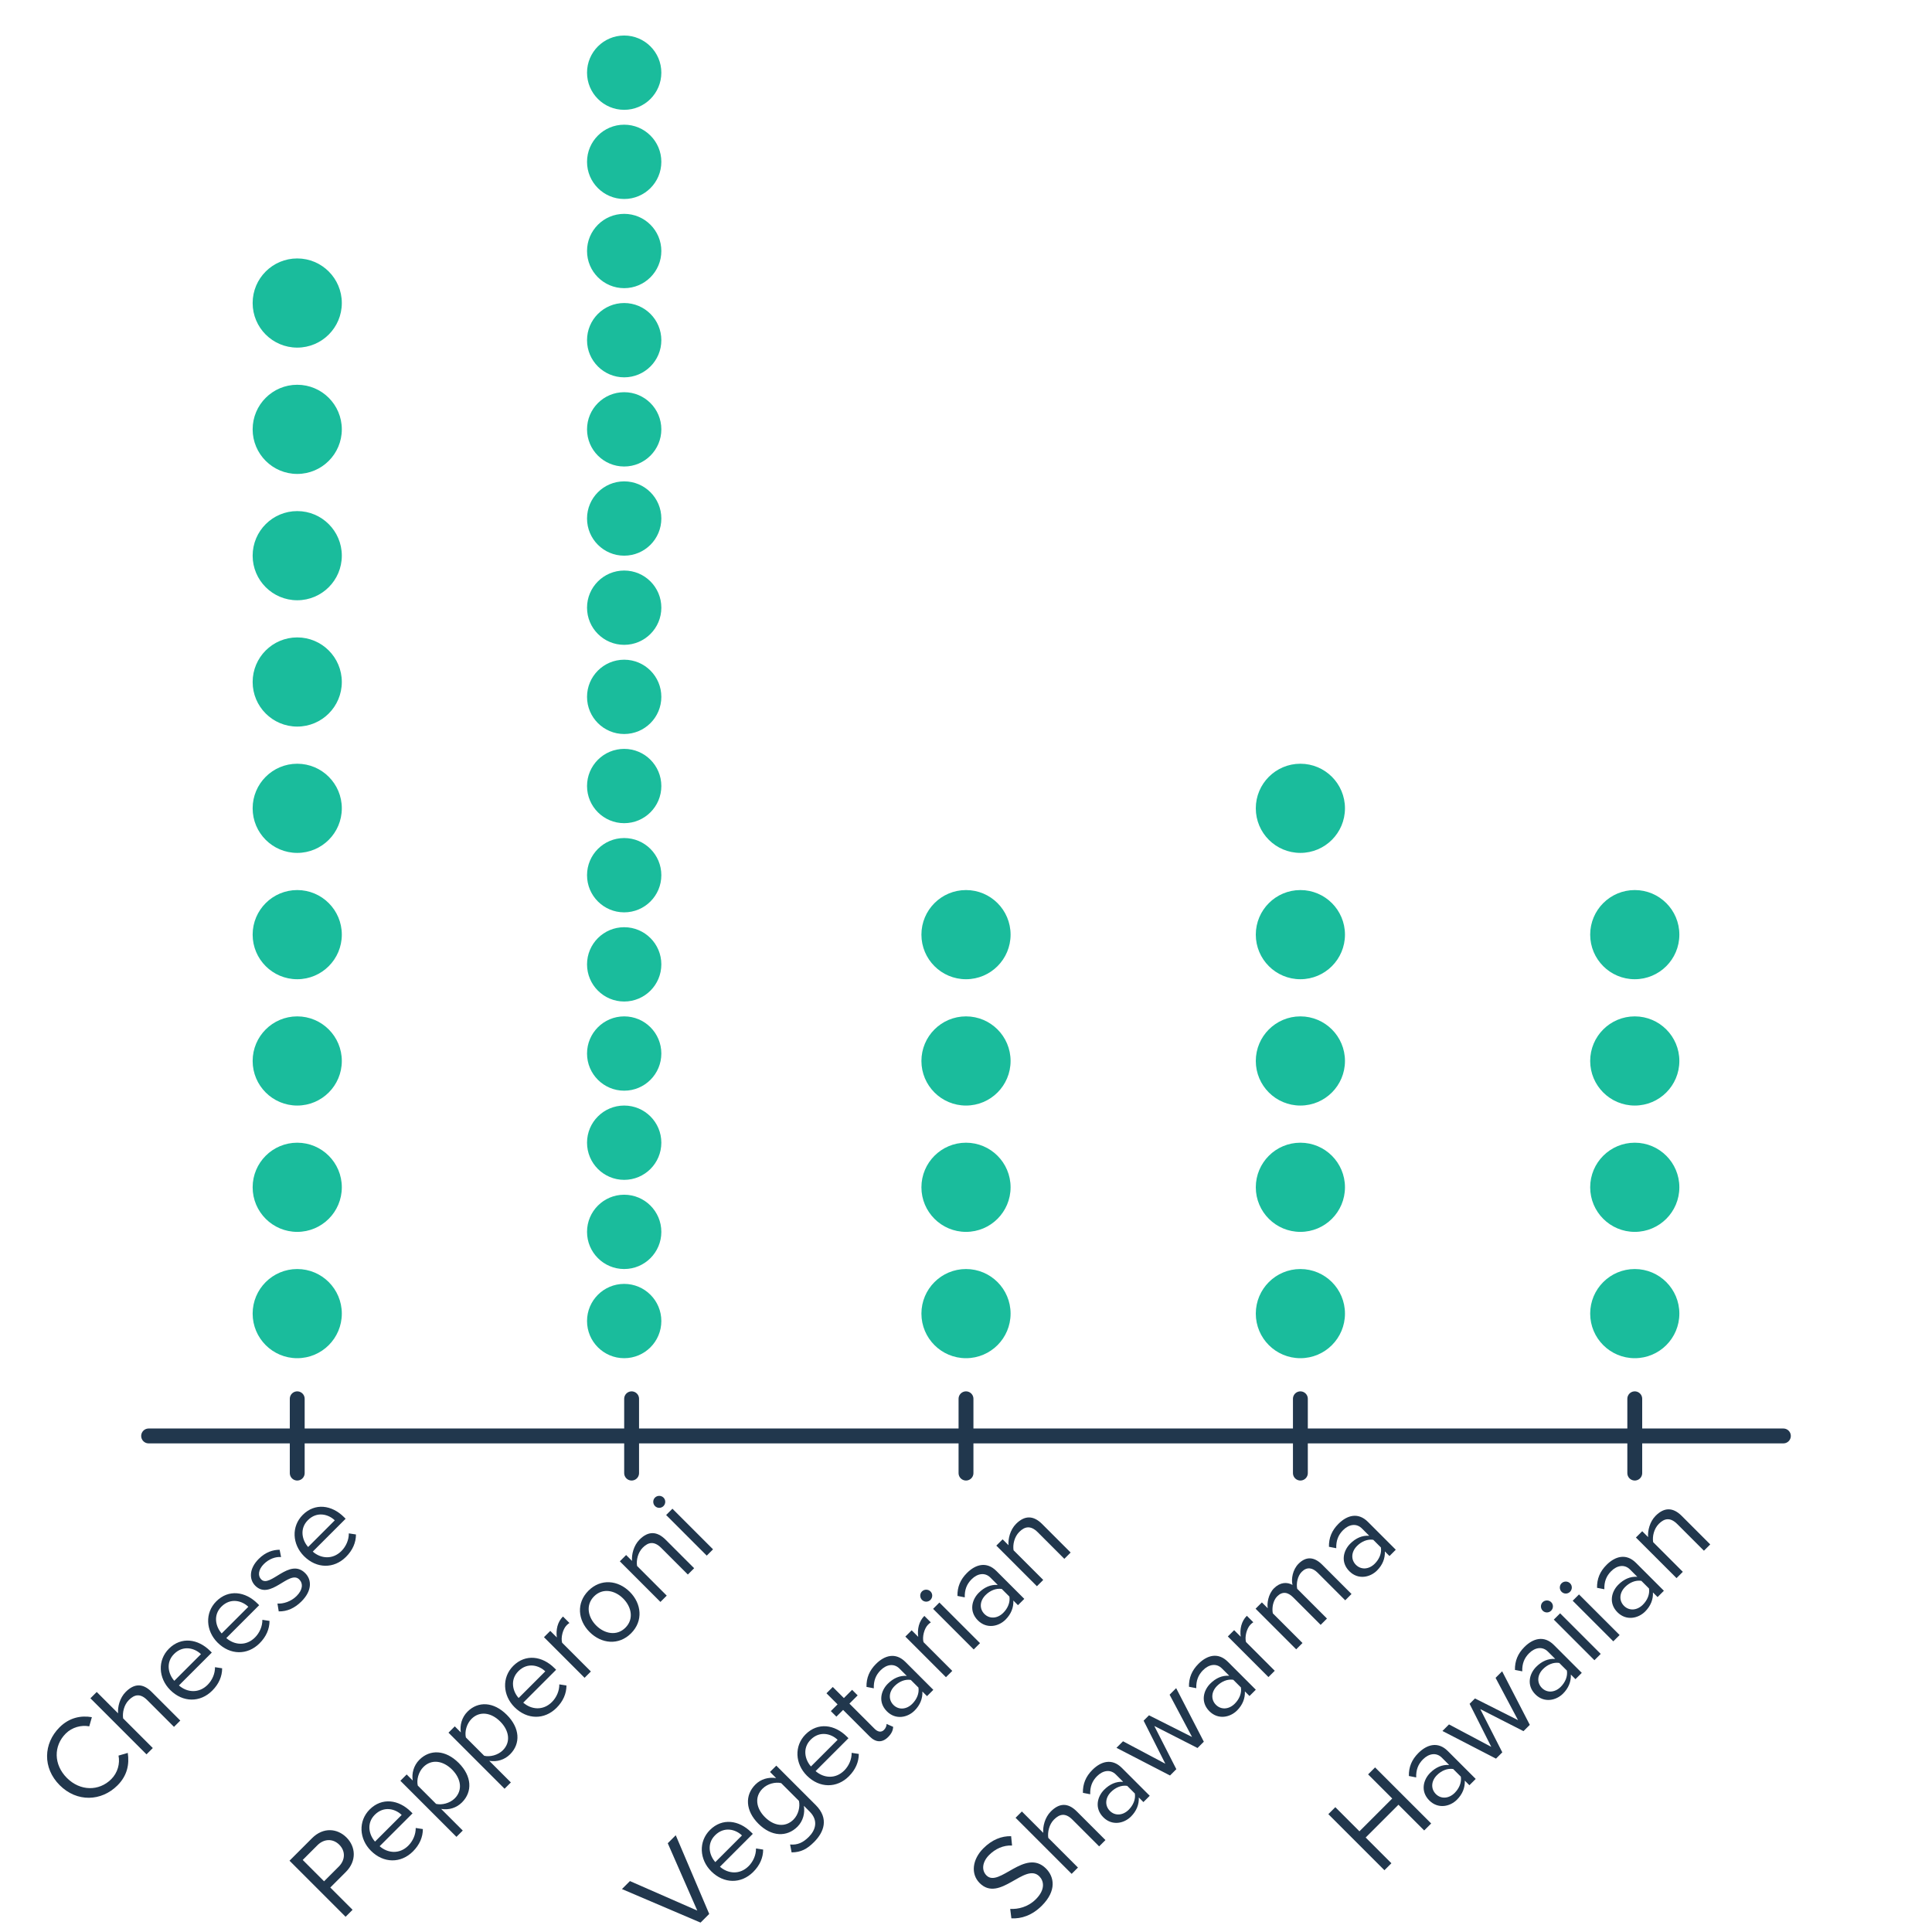 <svg width="260" height="260" viewBox="0 0 260 260" fill="none" xmlns="http://www.w3.org/2000/svg">
<g clip-path="url(#clip0_4677_1308)">
<path d="M15.815 240.265C13.642 242.437 10.35 242.562 8.031 240.243C5.711 237.923 5.836 234.631 8.008 232.459C9.343 231.124 10.916 230.841 12.364 231.09L12.013 232.323C10.95 232.119 9.705 232.436 8.845 233.296C7.194 234.948 7.205 237.471 9.004 239.27C10.791 241.057 13.326 241.08 14.977 239.428C15.837 238.568 16.165 237.335 15.95 236.26L17.195 235.898C17.421 237.391 17.15 238.93 15.815 240.265ZM24.264 231.545L23.415 232.393L19.817 228.796C18.855 227.834 18.075 228.049 17.34 228.784C16.683 229.44 16.457 230.481 16.57 231.251L20.564 235.244L19.715 236.093L12.169 228.547L13.018 227.698L15.891 230.572C15.823 229.735 16.095 228.513 16.921 227.687C18.064 226.544 19.218 226.499 20.405 227.687L24.264 231.545ZM28.56 227.52C26.942 229.138 24.611 229.138 22.903 227.429C21.319 225.845 21.172 223.436 22.733 221.874C24.385 220.222 26.648 220.539 28.288 222.18L28.503 222.395L24.08 226.818C25.177 227.78 26.761 227.916 27.938 226.739C28.56 226.117 28.945 225.234 28.933 224.363L29.895 224.51C29.895 225.597 29.454 226.626 28.56 227.52ZM27.044 222.61C26.218 221.806 24.668 221.343 23.424 222.587C22.258 223.752 22.666 225.314 23.457 226.196L27.044 222.61ZM34.935 221.145C33.317 222.763 30.986 222.763 29.278 221.054C27.694 219.47 27.547 217.061 29.108 215.499C30.76 213.847 33.023 214.164 34.663 215.805L34.878 216.02L30.455 220.443C31.552 221.405 33.136 221.541 34.313 220.364C34.935 219.742 35.32 218.859 35.308 217.988L36.27 218.135C36.27 219.221 35.829 220.251 34.935 221.145ZM33.419 216.235C32.593 215.431 31.043 214.968 29.799 216.212C28.633 217.377 29.041 218.939 29.832 219.821L33.419 216.235ZM40.575 215.505C39.681 216.399 38.651 216.885 37.509 216.852L37.339 215.799C38.12 215.856 39.172 215.528 39.918 214.781C40.756 213.944 40.812 213.095 40.269 212.552C38.945 211.229 36.377 215.426 34.352 213.401C33.504 212.552 33.515 211.093 34.816 209.792C35.744 208.864 36.751 208.559 37.633 208.559L37.825 209.543C37.101 209.475 36.208 209.78 35.506 210.482C34.759 211.229 34.669 212.066 35.155 212.552C36.355 213.752 38.945 209.577 41.072 211.704C41.989 212.62 41.989 214.091 40.575 215.505ZM46.569 209.511C44.951 211.129 42.621 211.129 40.912 209.42C39.328 207.836 39.181 205.426 40.742 203.865C42.394 202.213 44.657 202.53 46.298 204.171L46.513 204.386L42.089 208.809C43.186 209.771 44.77 209.907 45.947 208.73C46.569 208.108 46.954 207.225 46.942 206.354L47.904 206.501C47.904 207.587 47.463 208.617 46.569 209.511ZM45.053 204.601C44.227 203.797 42.677 203.333 41.433 204.578C40.267 205.743 40.675 207.305 41.467 208.187L45.053 204.601Z" fill="#21374D"/>
<path d="M47.447 257.012L46.508 257.951L38.962 250.405L41.994 247.373C43.51 245.857 45.399 246.049 46.632 247.282C47.865 248.515 48.035 250.427 46.542 251.921L44.449 254.014L47.447 257.012ZM45.591 251.197C46.485 250.303 46.508 249.104 45.659 248.255C44.811 247.407 43.611 247.429 42.718 248.323L40.738 250.303L43.611 253.177L45.591 251.197ZM55.572 249.158C53.955 250.776 51.624 250.776 49.916 249.067C48.332 247.483 48.185 245.074 49.746 243.512C51.398 241.861 53.66 242.177 55.301 243.818L55.516 244.033L51.092 248.456C52.19 249.418 53.774 249.554 54.95 248.377C55.572 247.755 55.957 246.873 55.946 246.001L56.907 246.148C56.907 247.235 56.466 248.264 55.572 249.158ZM54.056 244.248C53.231 243.444 51.681 242.981 50.436 244.225C49.271 245.39 49.678 246.952 50.47 247.834L54.056 244.248ZM62.174 242.557C61.427 243.303 60.42 243.609 59.368 243.439L62.276 246.347L61.427 247.195L53.881 239.649L54.729 238.8L55.544 239.615C55.386 238.665 55.668 237.59 56.438 236.821C57.875 235.384 59.956 235.474 61.733 237.25C63.498 239.015 63.611 241.12 62.174 242.557ZM61.201 242.014C62.298 240.916 62.049 239.355 60.839 238.144C59.628 236.934 58.078 236.696 56.981 237.794C56.313 238.461 56.042 239.525 56.223 240.294L58.689 242.76C59.459 242.941 60.533 242.681 61.201 242.014ZM68.648 236.082C67.902 236.829 66.895 237.134 65.843 236.965L68.75 239.872L67.902 240.721L60.355 233.175L61.204 232.326L62.018 233.141C61.86 232.19 62.143 231.115 62.912 230.346C64.349 228.909 66.431 229 68.207 230.776C69.972 232.541 70.085 234.645 68.648 236.082ZM67.675 235.539C68.773 234.442 68.524 232.88 67.313 231.67C66.103 230.459 64.553 230.222 63.455 231.319C62.788 231.987 62.516 233.05 62.697 233.819L65.164 236.286C65.933 236.467 67.008 236.207 67.675 235.539ZM74.896 229.834C73.279 231.452 70.948 231.452 69.24 229.743C67.656 228.16 67.509 225.75 69.07 224.188C70.722 222.537 72.984 222.853 74.625 224.494L74.84 224.709L70.416 229.133C71.514 230.094 73.098 230.23 74.274 229.053C74.896 228.431 75.281 227.549 75.27 226.677L76.231 226.825C76.231 227.911 75.79 228.94 74.896 229.834ZM73.38 224.924C72.555 224.121 71.004 223.657 69.76 224.901C68.595 226.067 69.002 227.628 69.794 228.51L73.38 224.924ZM79.518 224.941L78.669 225.79L73.205 220.325L74.053 219.477L74.936 220.359C74.8 219.341 75.015 218.289 75.762 217.542L76.633 218.413C76.508 218.492 76.395 218.583 76.26 218.719C75.739 219.239 75.456 220.382 75.648 221.072L79.518 224.941ZM84.927 219.804C83.263 221.467 80.933 221.218 79.349 219.634C77.765 218.05 77.528 215.731 79.191 214.068C80.854 212.405 83.173 212.642 84.757 214.226C86.341 215.81 86.59 218.141 84.927 219.804ZM84.169 219.046C85.334 217.88 84.983 216.24 83.863 215.12C82.754 214.011 81.114 213.66 79.949 214.826C78.783 215.991 79.123 217.643 80.231 218.752C81.352 219.872 83.003 220.211 84.169 219.046ZM93.415 211.044L92.566 211.892L88.991 208.317C88.03 207.356 87.238 207.537 86.502 208.272C85.835 208.94 85.609 209.98 85.733 210.738L89.727 214.732L88.878 215.581L83.414 210.116L84.262 209.268L85.054 210.06C84.986 209.222 85.258 208.001 86.072 207.186C87.215 206.043 88.392 206.021 89.58 207.209L93.415 211.044ZM89.283 202.686C88.978 202.991 88.468 203.002 88.152 202.686C87.835 202.369 87.835 201.848 88.14 201.543C88.457 201.226 88.978 201.226 89.294 201.543C89.611 201.86 89.6 202.369 89.283 202.686ZM95.958 208.501L95.109 209.349L89.645 203.885L90.493 203.036L95.958 208.501Z" fill="#21374D"/>
<path d="M95.443 257.57L94.277 258.735L83.699 254.221L84.774 253.146L93.836 257.118L89.865 248.055L90.94 246.981L95.443 257.57ZM101.367 251.917C99.749 253.535 97.418 253.535 95.71 251.827C94.126 250.243 93.979 247.833 95.54 246.272C97.192 244.62 99.455 244.937 101.095 246.577L101.31 246.792L96.887 251.216C97.984 252.178 99.568 252.313 100.745 251.137C101.367 250.515 101.751 249.632 101.74 248.761L102.702 248.908C102.702 249.994 102.261 251.024 101.367 251.917ZM99.851 247.007C99.025 246.204 97.475 245.74 96.23 246.985C95.065 248.15 95.472 249.711 96.264 250.594L99.851 247.007ZM109.552 247.896C108.624 248.823 107.81 249.276 106.531 249.287L106.328 248.224C107.323 248.314 108.07 247.975 108.851 247.194C109.756 246.289 110.163 244.999 108.964 243.8L108.183 243.019C108.341 243.97 108.093 245.056 107.323 245.825C105.898 247.251 103.827 247.194 102.062 245.429C100.309 243.676 100.218 241.594 101.655 240.157C102.39 239.422 103.409 239.128 104.45 239.286L103.624 238.46L104.472 237.612L109.778 242.918C111.588 244.728 110.887 246.561 109.552 247.896ZM106.78 244.875C107.459 244.196 107.697 243.121 107.516 242.352L105.128 239.965C104.359 239.784 103.296 240.033 102.617 240.711C101.519 241.809 101.734 243.336 102.945 244.547C104.144 245.746 105.683 245.972 106.78 244.875ZM114.238 239.046C112.621 240.664 110.29 240.664 108.582 238.955C106.998 237.371 106.851 234.962 108.412 233.4C110.064 231.749 112.326 232.065 113.967 233.706L114.182 233.921L109.758 238.344C110.856 239.306 112.439 239.442 113.616 238.265C114.238 237.643 114.623 236.761 114.612 235.889L115.573 236.036C115.573 237.123 115.132 238.152 114.238 239.046ZM112.722 234.136C111.896 233.332 110.346 232.869 109.102 234.113C107.937 235.278 108.344 236.84 109.136 237.722L112.722 234.136ZM119.527 233.757C118.724 234.56 117.853 234.504 117.038 233.689L113.463 230.114L112.558 231.019L111.811 230.272L112.716 229.367L111.223 227.874L112.072 227.025L113.565 228.519L114.674 227.41L115.42 228.157L114.312 229.265L117.706 232.66C118.113 233.067 118.588 233.18 118.962 232.807C119.199 232.569 119.324 232.241 119.312 232.003L120.195 232.388C120.183 232.807 120.025 233.259 119.527 233.757ZM125.602 227.411L124.754 228.259L124.131 227.637C124.177 228.587 123.815 229.47 123.079 230.205C122.151 231.133 120.545 231.495 119.357 230.307C118.135 229.085 118.542 227.524 119.47 226.596C120.217 225.849 121.077 225.465 122.027 225.533L121.043 224.548C120.307 223.813 119.3 223.983 118.508 224.775C117.852 225.431 117.558 226.2 117.592 227.207L116.608 227.015C116.585 225.815 116.992 224.82 117.886 223.926C119.04 222.772 120.522 222.331 121.846 223.654L125.602 227.411ZM122.774 229.289C123.373 228.689 123.724 227.886 123.6 227.105L122.57 226.076C121.789 225.951 120.986 226.302 120.386 226.902C119.595 227.693 119.538 228.746 120.239 229.447C120.93 230.137 121.982 230.081 122.774 229.289ZM128.152 224.861L127.303 225.71L121.839 220.245L122.687 219.397L123.57 220.279C123.434 219.261 123.649 218.209 124.395 217.462L125.267 218.333C125.142 218.412 125.029 218.503 124.893 218.639C124.373 219.159 124.09 220.302 124.282 220.992L128.152 224.861ZM125.211 215.311C124.905 215.617 124.396 215.628 124.08 215.311C123.763 214.995 123.763 214.474 124.068 214.169C124.385 213.852 124.905 213.852 125.222 214.169C125.539 214.486 125.528 214.995 125.211 215.311ZM131.886 221.127L131.037 221.975L125.573 216.511L126.421 215.662L131.886 221.127ZM137.844 215.169L136.995 216.017L136.373 215.395C136.418 216.345 136.056 217.228 135.321 217.963C134.393 218.891 132.787 219.253 131.599 218.065C130.377 216.843 130.784 215.282 131.712 214.354C132.459 213.608 133.318 213.223 134.269 213.291L133.284 212.306C132.549 211.571 131.542 211.741 130.75 212.533C130.094 213.189 129.8 213.958 129.834 214.965L128.849 214.773C128.827 213.574 129.234 212.578 130.128 211.684C131.282 210.53 132.764 210.089 134.088 211.413L137.844 215.169ZM135.015 217.047C135.615 216.447 135.966 215.644 135.841 214.863L134.812 213.834C134.031 213.709 133.228 214.06 132.628 214.66C131.836 215.452 131.78 216.504 132.481 217.205C133.171 217.895 134.224 217.839 135.015 217.047ZM144.082 208.931L143.233 209.78L139.658 206.204C138.696 205.243 137.904 205.424 137.169 206.159C136.501 206.827 136.275 207.868 136.4 208.626L140.393 212.619L139.545 213.468L134.08 208.003L134.929 207.155L135.721 207.947C135.653 207.11 135.924 205.888 136.739 205.073C137.882 203.93 139.058 203.908 140.246 205.096L144.082 208.931Z" fill="#21374D"/>
<path d="M140.203 256.463C138.89 257.775 137.431 258.239 136.107 258.16L135.949 256.893C137.001 256.949 138.336 256.655 139.399 255.592C140.746 254.245 140.451 253.091 139.874 252.514C137.929 250.568 134.534 256.112 131.842 253.419C130.597 252.175 130.857 250.218 132.34 248.736C133.494 247.582 134.772 247.072 136.073 247.106L136.198 248.362C135.01 248.306 133.935 248.815 133.109 249.641C132.204 250.546 132.045 251.677 132.758 252.39C134.455 254.087 137.951 248.645 140.768 251.462C141.866 252.56 142.239 254.426 140.203 256.463ZM148.766 247.628L147.918 248.476L144.32 244.878C143.358 243.917 142.578 244.132 141.842 244.867C141.186 245.523 140.96 246.564 141.073 247.333L145.067 251.327L144.218 252.176L136.672 244.629L137.521 243.781L140.394 246.655C140.326 245.817 140.598 244.595 141.424 243.77C142.566 242.627 143.72 242.582 144.908 243.77L148.766 247.628ZM154.726 241.668L153.877 242.516L153.255 241.894C153.3 242.845 152.938 243.727 152.203 244.462C151.275 245.39 149.669 245.752 148.481 244.564C147.259 243.342 147.666 241.781 148.594 240.853C149.341 240.107 150.2 239.722 151.151 239.79L150.167 238.806C149.431 238.07 148.424 238.24 147.632 239.032C146.976 239.688 146.682 240.457 146.716 241.464L145.732 241.272C145.709 240.073 146.116 239.077 147.01 238.183C148.164 237.029 149.646 236.588 150.97 237.912L154.726 241.668ZM151.898 243.546C152.497 242.946 152.848 242.143 152.723 241.362L151.694 240.333C150.913 240.208 150.11 240.559 149.51 241.159C148.718 241.951 148.662 243.003 149.363 243.704C150.053 244.395 151.106 244.338 151.898 243.546ZM162.005 234.389L161.156 235.238L155.341 232.274L158.305 238.089L157.456 238.937L150.25 235.215L151.132 234.333L156.823 237.354L153.904 231.561L154.628 230.837L160.421 233.756L157.4 228.065L158.282 227.182L162.005 234.389ZM169.001 227.393L168.152 228.242L167.53 227.619C167.575 228.57 167.213 229.452 166.478 230.188C165.55 231.115 163.943 231.477 162.755 230.29C161.534 229.068 161.941 227.506 162.869 226.579C163.615 225.832 164.475 225.447 165.426 225.515L164.441 224.531C163.706 223.795 162.699 223.965 161.907 224.757C161.251 225.413 160.957 226.183 160.991 227.19L160.006 226.997C159.984 225.798 160.391 224.802 161.285 223.909C162.439 222.755 163.921 222.313 165.245 223.637L169.001 227.393ZM166.172 229.271C166.772 228.672 167.123 227.868 166.998 227.088L165.969 226.058C165.188 225.934 164.385 226.284 163.785 226.884C162.993 227.676 162.937 228.728 163.638 229.43C164.328 230.12 165.38 230.063 166.172 229.271ZM171.55 224.844L170.702 225.692L165.237 220.228L166.086 219.379L166.968 220.262C166.832 219.243 167.047 218.191 167.794 217.445L168.665 218.316C168.541 218.395 168.428 218.485 168.292 218.621C167.771 219.142 167.489 220.284 167.681 220.974L171.55 224.844ZM181.88 214.513L181.032 215.362L177.321 211.651C176.631 210.961 175.884 210.825 175.183 211.527C174.617 212.092 174.425 213.099 174.572 213.812L178.577 217.817L177.728 218.666L174.017 214.955C173.327 214.265 172.592 214.117 171.879 214.83C171.325 215.385 171.144 216.38 171.291 217.116L175.285 221.109L174.436 221.958L168.971 216.493L169.82 215.645L170.612 216.437C170.488 215.86 170.646 214.547 171.449 213.744C172.286 212.907 173.214 212.884 173.938 213.292C173.746 212.488 173.961 211.232 174.753 210.44C175.748 209.445 176.835 209.468 177.932 210.565L181.88 214.513ZM187.838 208.555L186.99 209.404L186.368 208.782C186.413 209.732 186.051 210.615 185.315 211.35C184.388 212.278 182.781 212.64 181.593 211.452C180.371 210.23 180.779 208.669 181.706 207.741C182.453 206.994 183.313 206.609 184.263 206.677L183.279 205.693C182.544 204.958 181.537 205.127 180.745 205.919C180.089 206.576 179.794 207.345 179.828 208.352L178.844 208.159C178.821 206.96 179.229 205.965 180.122 205.071C181.276 203.917 182.759 203.476 184.082 204.799L187.838 208.555ZM185.01 210.434C185.61 209.834 185.96 209.031 185.836 208.25L184.806 207.22C184.026 207.096 183.222 207.447 182.623 208.046C181.831 208.838 181.774 209.89 182.476 210.592C183.166 211.282 184.218 211.225 185.01 210.434Z" fill="#21374D"/>
<path d="M192.599 245.396L191.66 246.335L188.198 242.873L183.786 247.285L187.248 250.747L186.309 251.686L178.762 244.14L179.701 243.201L182.948 246.448L187.361 242.036L184.114 238.789L185.053 237.85L192.599 245.396ZM198.594 239.4L197.746 240.249L197.124 239.627C197.169 240.577 196.807 241.46 196.071 242.195C195.144 243.123 193.537 243.485 192.349 242.297C191.127 241.075 191.535 239.514 192.462 238.586C193.209 237.839 194.069 237.455 195.019 237.522L194.035 236.538C193.299 235.803 192.293 235.972 191.501 236.764C190.844 237.421 190.55 238.19 190.584 239.197L189.6 239.005C189.577 237.805 189.985 236.81 190.878 235.916C192.032 234.762 193.514 234.321 194.838 235.644L198.594 239.4ZM195.766 241.279C196.365 240.679 196.716 239.876 196.592 239.095L195.562 238.065C194.782 237.941 193.978 238.292 193.379 238.891C192.587 239.683 192.53 240.735 193.232 241.437C193.922 242.127 194.974 242.071 195.766 241.279ZM205.873 232.122L205.024 232.97L199.209 230.006L202.173 235.821L201.325 236.67L194.118 232.948L195 232.065L200.691 235.086L197.772 229.293L198.496 228.569L204.289 231.488L201.268 225.798L202.151 224.915L205.873 232.122ZM212.869 225.126L212.02 225.974L211.398 225.352C211.443 226.302 211.081 227.185 210.346 227.92C209.418 228.848 207.812 229.21 206.624 228.022C205.402 226.8 205.809 225.239 206.737 224.311C207.484 223.564 208.344 223.18 209.294 223.248L208.31 222.263C207.574 221.528 206.567 221.698 205.775 222.49C205.119 223.146 204.825 223.915 204.859 224.922L203.875 224.73C203.852 223.531 204.259 222.535 205.153 221.641C206.307 220.487 207.789 220.046 209.113 221.37L212.869 225.126ZM210.041 227.004C210.64 226.404 210.991 225.601 210.866 224.82L209.837 223.791C209.056 223.666 208.253 224.017 207.653 224.617C206.861 225.409 206.805 226.461 207.506 227.162C208.196 227.852 209.249 227.796 210.041 227.004ZM208.743 216.761C208.438 217.067 207.929 217.078 207.612 216.761C207.295 216.444 207.295 215.924 207.601 215.618C207.917 215.302 208.438 215.302 208.755 215.618C209.071 215.935 209.06 216.444 208.743 216.761ZM215.418 222.576L214.57 223.425L209.105 217.96L209.954 217.112L215.418 222.576ZM211.285 214.22C210.979 214.525 210.47 214.537 210.153 214.22C209.836 213.903 209.836 213.383 210.142 213.077C210.459 212.76 210.979 212.76 211.296 213.077C211.613 213.394 211.601 213.903 211.285 214.22ZM217.96 220.035L217.111 220.884L211.647 215.419L212.495 214.571L217.96 220.035ZM223.918 214.077L223.069 214.926L222.447 214.303C222.492 215.254 222.13 216.136 221.395 216.872C220.467 217.799 218.86 218.161 217.672 216.974C216.451 215.752 216.858 214.19 217.786 213.263C218.532 212.516 219.392 212.131 220.342 212.199L219.358 211.215C218.623 210.479 217.616 210.649 216.824 211.441C216.168 212.097 215.874 212.867 215.907 213.874L214.923 213.681C214.901 212.482 215.308 211.486 216.202 210.593C217.356 209.439 218.838 208.997 220.161 210.321L223.918 214.077ZM221.089 215.955C221.689 215.356 222.039 214.552 221.915 213.772L220.885 212.742C220.105 212.618 219.302 212.968 218.702 213.568C217.91 214.36 217.853 215.412 218.555 216.114C219.245 216.804 220.297 216.747 221.089 215.955ZM230.155 207.839L229.307 208.688L225.732 205.113C224.77 204.151 223.978 204.332 223.243 205.068C222.575 205.735 222.349 206.776 222.473 207.534L226.467 211.528L225.619 212.376L220.154 206.912L221.003 206.063L221.794 206.855C221.727 206.018 221.998 204.796 222.813 203.982C223.955 202.839 225.132 202.816 226.32 204.004L230.155 207.839Z" fill="#21374D"/>
<path d="M240 193.243L20 193.243" stroke="#21374D" stroke-width="2" stroke-linecap="round" stroke-linejoin="round"/>
<path d="M40 188.243V198.243" stroke="#21374D" stroke-width="2" stroke-linecap="round" stroke-linejoin="round"/>
<path d="M85 188.243V198.243" stroke="#21374D" stroke-width="2" stroke-linecap="round" stroke-linejoin="round"/>
<path d="M130 188.243V198.243" stroke="#21374D" stroke-width="2" stroke-linecap="round" stroke-linejoin="round"/>
<path d="M175 188.243V198.243" stroke="#21374D" stroke-width="2" stroke-linecap="round" stroke-linejoin="round"/>
<path d="M220 188.243V198.243" stroke="#21374D" stroke-width="2" stroke-linecap="round" stroke-linejoin="round"/>
<circle cx="130" cy="176.78" r="6" fill="#1ABC9C"/>
<circle cx="175" cy="176.78" r="6" fill="#1ABC9C"/>
<circle cx="130" cy="159.78" r="6" fill="#1ABC9C"/>
<circle cx="175" cy="159.78" r="6" fill="#1ABC9C"/>
<circle cx="130" cy="142.78" r="6" fill="#1ABC9C"/>
<circle cx="175" cy="142.78" r="6" fill="#1ABC9C"/>
<circle cx="220" cy="176.78" r="6" fill="#1ABC9C"/>
<circle cx="220" cy="159.78" r="6" fill="#1ABC9C"/>
<circle cx="220" cy="142.78" r="6" fill="#1ABC9C"/>
<circle cx="220" cy="125.78" r="6" fill="#1ABC9C"/>
<circle cx="130" cy="125.78" r="6" fill="#1ABC9C"/>
<circle cx="175" cy="125.78" r="6" fill="#1ABC9C"/>
<circle cx="175" cy="108.78" r="6" fill="#1ABC9C"/>
<circle cx="84" cy="177.78" r="5" fill="#1ABC9C"/>
<circle cx="84" cy="117.78" r="5" fill="#1ABC9C"/>
<circle cx="84" cy="165.78" r="5" fill="#1ABC9C"/>
<circle cx="84" cy="105.78" r="5" fill="#1ABC9C"/>
<circle cx="84" cy="57.78" r="5" fill="#1ABC9C"/>
<circle cx="84" cy="153.78" r="5" fill="#1ABC9C"/>
<circle cx="84" cy="93.78" r="5" fill="#1ABC9C"/>
<circle cx="84" cy="45.78" r="5" fill="#1ABC9C"/>
<circle cx="84" cy="141.78" r="5" fill="#1ABC9C"/>
<circle cx="84" cy="81.78" r="5" fill="#1ABC9C"/>
<circle cx="84" cy="33.78" r="5" fill="#1ABC9C"/>
<circle cx="84" cy="129.78" r="5" fill="#1ABC9C"/>
<circle cx="84" cy="69.78" r="5" fill="#1ABC9C"/>
<circle cx="84" cy="21.78" r="5" fill="#1ABC9C"/>
<circle cx="84" cy="9.78" r="5" fill="#1ABC9C"/>
<circle cx="40" cy="176.78" r="6" fill="#1ABC9C"/>
<circle cx="40" cy="91.78" r="6" fill="#1ABC9C"/>
<circle cx="40" cy="159.78" r="6" fill="#1ABC9C"/>
<circle cx="40" cy="74.78" r="6" fill="#1ABC9C"/>
<circle cx="40" cy="142.78" r="6" fill="#1ABC9C"/>
<circle cx="40" cy="57.78" r="6" fill="#1ABC9C"/>
<circle cx="40" cy="125.78" r="6" fill="#1ABC9C"/>
<circle cx="40" cy="40.78" r="6" fill="#1ABC9C"/>
<circle cx="40" cy="108.78" r="6" fill="#1ABC9C"/>
</g>
<defs>
<clipPath id="clip0_4677_1308">
<rect width="260" height="260" fill="white"/>
</clipPath>
</defs>
</svg>
